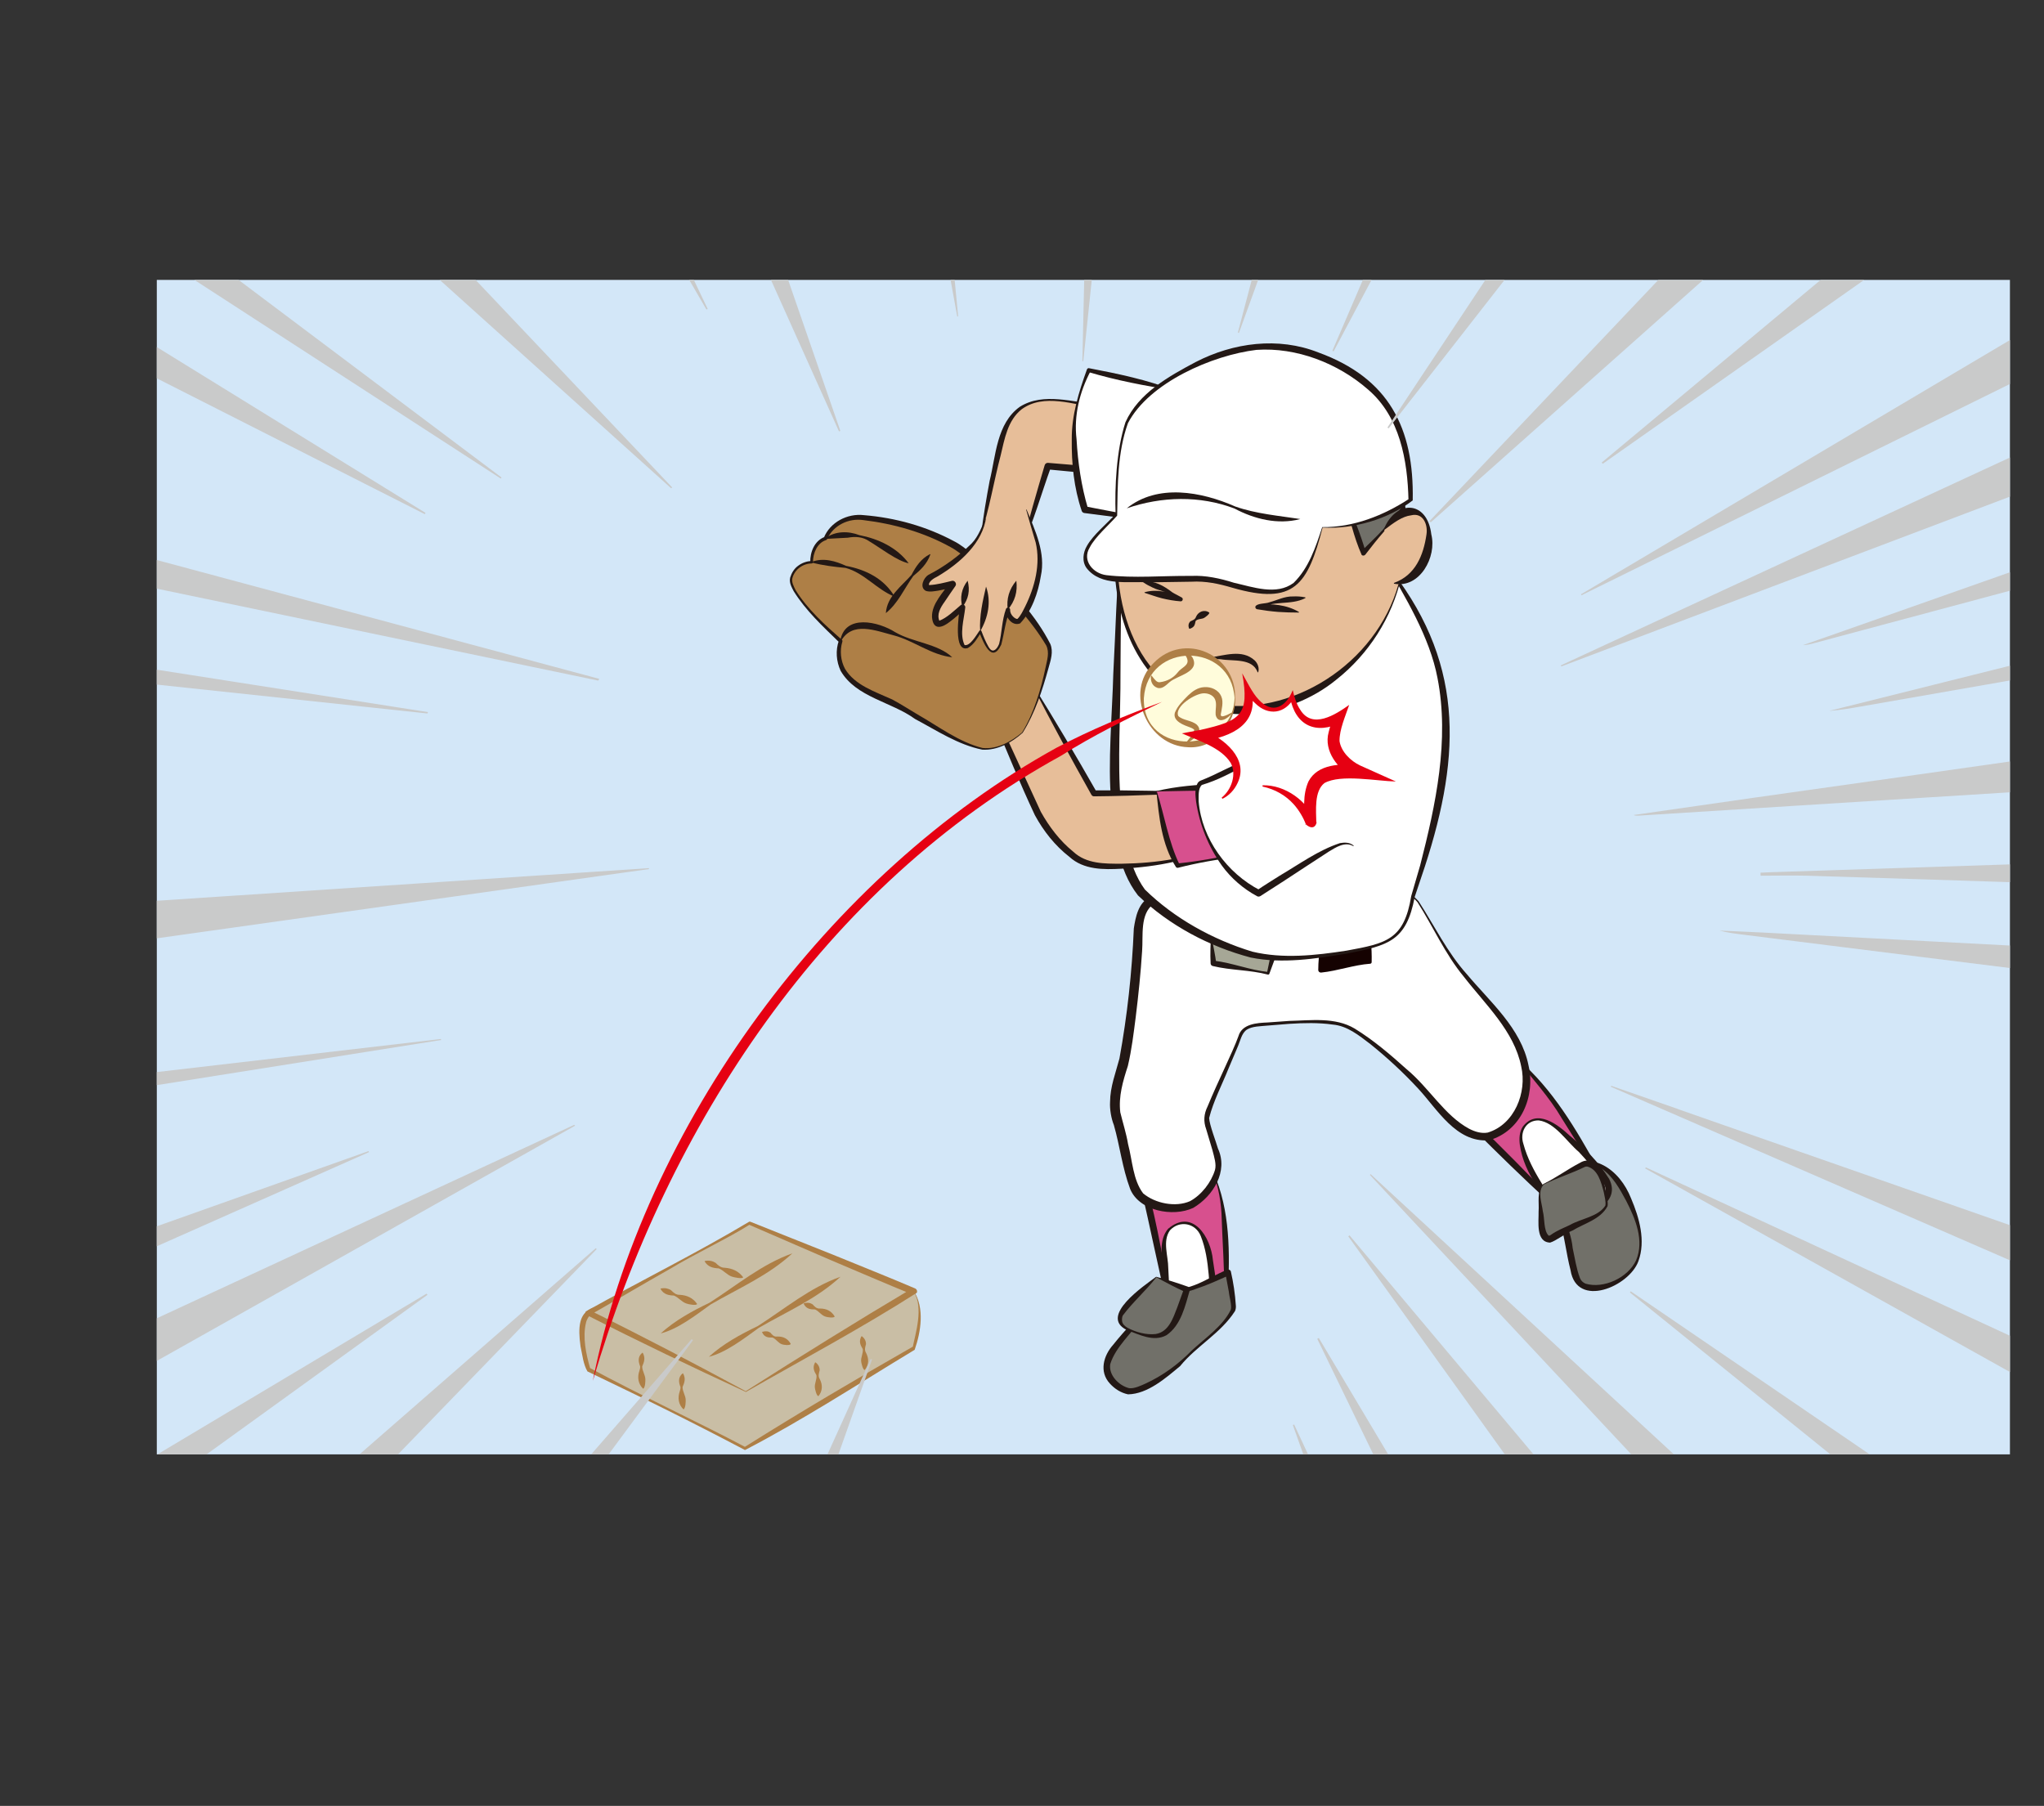 <?xml version="1.0" encoding="UTF-8"?>
<svg id="_レイヤー_2" data-name="レイヤー 2" xmlns="http://www.w3.org/2000/svg" width="221.99" height="196.14" xmlns:xlink="http://www.w3.org/1999/xlink" viewBox="0 0 221.99 196.14">
  <rect x="0" y="0" width="221.99" height="196.14" fill="#333333" stroke="none"/>
  <defs>
    <style>
      .cls-1 {
        fill: #c9caca;
      }

      .cls-2 {
        clip-path: url(#clippath-6);
      }

      .cls-3 {
        clip-path: url(#clippath-7);
      }

      .cls-4 {
        fill: #717069;
      }

      .cls-5 {
        fill: #231815;
      }

      .cls-6 {
        clip-path: url(#clippath-4);
      }

      .cls-7 {
        fill: #ae7f46;
      }

      .cls-8 {
        fill: #e60012;
      }

      .cls-9 {
        clip-path: url(#clippath-9);
      }

      .cls-10 {
        clip-path: url(#clippath-10);
      }

      .cls-11 {
        fill: #fff;
      }

      .cls-12 {
        clip-path: url(#clippath-11);
      }

      .cls-13 {
        fill: none;
      }

      .cls-14 {
        clip-path: url(#clippath-1);
      }

      .cls-15 {
        clip-path: url(#clippath-5);
      }

      .cls-16 {
        fill: #d3e7f8;
      }

      .cls-17 {
        clip-path: url(#clippath-8);
      }

      .cls-18 {
        clip-path: url(#clippath-3);
      }

      .cls-19 {
        fill: #fffcdb;
      }

      .cls-20 {
        fill: #c9bea5;
      }

      .cls-21 {
        clip-path: url(#clippath-12);
      }

      .cls-22 {
        clip-path: url(#clippath-14);
      }

      .cls-23 {
        fill: #150201;
      }

      .cls-24 {
        fill: #e7be99;
      }

      .cls-25 {
        fill: #a6a796;
      }

      .cls-26 {
        clip-path: url(#clippath-2);
      }

      .cls-27 {
        clip-path: url(#clippath-13);
      }

      .cls-28 {
        clip-path: url(#clippath);
      }

      .cls-29 {
        fill: #d7508e;
      }
    </style>
    <clipPath id="clippath">
      <rect class="cls-13" x="17.03" y="30.4" width="201.26" height="127.56"/>
    </clipPath>
    <clipPath id="clippath-1">
      <rect class="cls-13" x="134.44" y="8.34" width="10.22" height="27.84"/>
    </clipPath>
    <clipPath id="clippath-2">
      <rect class="cls-13" x="134.44" y="8.34" width="10.22" height="27.84"/>
    </clipPath>
    <clipPath id="clippath-3">
      <rect class="cls-13" y="0" width="221.99" height="196.14"/>
    </clipPath>
    <clipPath id="clippath-4">
      <rect class="cls-13" y="0" width="221.99" height="196.14"/>
    </clipPath>
    <clipPath id="clippath-5">
      <rect class="cls-13" x="62.03" y="8.34" width="14.83" height="25.27"/>
    </clipPath>
    <clipPath id="clippath-6">
      <rect class="cls-13" x="62.03" y="8.34" width="14.83" height="25.27"/>
    </clipPath>
    <clipPath id="clippath-7">
      <rect class="cls-13" x="73.82" y="8.34" width="17.45" height="38.52"/>
    </clipPath>
    <clipPath id="clippath-8">
      <rect class="cls-13" x="73.82" y="8.34" width="17.45" height="38.51"/>
    </clipPath>
    <clipPath id="clippath-9">
      <rect class="cls-13" x="99.21" y="8.34" width="4.85" height="26.03"/>
    </clipPath>
    <clipPath id="clippath-10">
      <rect class="cls-13" x="99.21" y="8.34" width="4.84" height="26.03"/>
    </clipPath>
    <clipPath id="clippath-11">
      <rect class="cls-13" x="117.55" y="8.34" width="3.33" height="30.9"/>
    </clipPath>
    <clipPath id="clippath-12">
      <rect class="cls-13" x="117.55" y="8.34" width="3.33" height="30.9"/>
    </clipPath>
    <clipPath id="clippath-13">
      <rect class="cls-13" x="144.7" y="8.34" width="15.97" height="29.82"/>
    </clipPath>
    <clipPath id="clippath-14">
      <rect class="cls-13" x="144.7" y="8.34" width="15.97" height="29.82"/>
    </clipPath>
  </defs>
  <g id="_レイヤー_1-2" data-name="レイヤー 1">
    <g>
      <rect class="cls-16" x="17.03" y="30.4" width="201.26" height="127.56"/>
      <path class="cls-4" d="M169.7,126.82c1.01-.71,3.07-1.01,4.73.14,1.67,1.15,3.23,4.68,3.56,6.43.34,1.76.36,3.73-1.43,5.18s-4.55,1.88-5.24.49c-.69-1.38-1.03-5.34-1.8-7.07-.77-1.73-.77-4.52.18-5.18"/>
      <path class="cls-5" d="M169.68,126.79c3.23-1.92,6.23.22,7.47,3.38.89,2.1,1.6,4.58.79,6.81-1,2.76-6.69,5.17-7.37.98-.48-1.85-.66-3.76-1.21-5.58-.58-1.63-.95-4.23.32-5.59M169.72,126.85c-.57.5-.65,1.35-.65,2.08.06,2.32,1.52,4.31,1.73,6.62.24,1.09.4,2.24.79,3.26.12.29.32.48.61.61,1.97.58,4.61-.64,5.49-2.54.91-2.15-.08-4.52-1.08-6.46-.69-1.28-1.44-2.66-2.65-3.49-1.21-.78-2.97-.93-4.25-.09"/>
      <path class="cls-29" d="M164.81,115.05s2.85,3.08,4.04,4.71c1.19,1.63,2.64,4.37,4.41,6.9,1.77,2.52-4.84,3.78-4.84,3.78l-8.22-8.13s1.64-6.48,4.62-7.25"/>
      <path class="cls-5" d="M164.82,115.01c3.84,3.3,6.33,7.61,8.75,11.95.52,1.54-1.42,2.36-2.53,2.84-.7.22-2.13.9-2.78.77-2.84-2.61-5.6-5.3-8.32-8.03-.09-.09-.13-.22-.1-.34.92-2.69,1.99-6.23,4.97-7.2M164.8,115.08c-2.65,1.31-3.45,4.69-4.26,7.3l-.09-.34c2.76,2.69,5.48,5.42,8.12,8.23l-.19-.06c1.47-.31,5.54-1.05,4.94-3.15-.68-1.11-1.58-2.19-2.27-3.31l-1.43-2.28c-1.35-2.31-3.2-4.29-4.82-6.4"/>
      <path class="cls-11" d="M169.95,132.57s-3.21-4.31-3.7-5.45c-.49-1.13-1.77-3.77-.57-4.93,1.2-1.16,2.59-.53,3.82.65,1.23,1.18,2.72,2.23,4.81,5.19,2.09,2.96-4.37,4.55-4.37,4.55"/>
      <path class="cls-5" d="M169.94,132.6c-2.11-2.45-4.41-4.97-4.88-8.28-.08-.65-.06-1.37.33-1.96,1.52-1.99,3.78-.24,5.11,1,1.62,1.35,3.15,2.88,4.26,4.68,1.47,2.84-2.72,4.2-4.82,4.55M169.96,132.53c1.55-.68,3.73-1.35,4.37-3.02.14-.5-.11-.97-.47-1.47-.74-1.02-1.52-2.02-2.39-2.93-1.32-1.11-2.58-3.19-4.35-3.42-1.39-.04-2.09,1.3-1.67,2.55.82,3.06,2.97,5.58,4.51,8.28"/>
      <path class="cls-4" d="M167.63,128.63s3.93-2.02,4.4-2.21c.47-.18,1.12.1,1.62.94.49.84.78,2.68.85,3.32.08.64-.76,1.13-1.48,1.52-.72.39-3.72,1.68-4.33,2.19-.61.51-1.25,0-1.29-1.75-.04-1.75-.5-3.41.23-4.02"/>
      <path class="cls-5" d="M167.61,128.6c1.37-.67,2.63-1.6,3.99-2.31.25-.15.58-.28.88-.22,1.52.34,1.7,2.12,1.93,3.37.04.5.27,1.05.18,1.56-.76,1.44-2.51,1.86-3.79,2.64-.85.34-1.76,1.11-2.45,1.32-1.59-.05-1.22-2.32-1.25-3.37.08-.98-.23-2.2.51-2.99M167.65,128.66c-.7.77-.2,1.96-.09,2.89.21.79.08,2.09.61,2.63.07.04.09.05.25-.05.64-.47,1.39-.76,2.09-1.09,1.22-.7,3.08-.89,3.84-2.1.08-.43-.09-1-.17-1.45-.29-1.12-.65-2.49-1.79-2.79-.08-.01-.16,0-.23.02-1.47.73-3.05,1.2-4.52,1.94"/>
      <path class="cls-29" d="M131.4,126.62s.88,1.56,1.33,4.09c.45,2.54.59,9.7.33,10.79-.26,1.09-5.94.95-5.94.95,0,0-2.34-11.86-2.93-13.78-.6-1.92,6.22-3.22,7.23-2.06"/>
      <path class="cls-5" d="M131.43,126.6c2.06,4.01,2.16,8.69,1.96,13.1-.14.89.17,2.16-.94,2.42-1.77.46-3.55.44-5.34.51-.09,0-.16-.06-.17-.14-1.11-4.54-2-9.14-3.08-13.67-.09-.28-.05-.68.11-.93.95-1.59,6.05-2.37,7.46-1.29M131.38,126.64c-1.04-1.09-7.13.31-6.86,1.98,1.22,4.55,1.99,9.17,2.77,13.81l-.17-.14c1.87-.02,4.11.29,5.75-.7.09-.09.08-.36.1-.57.06-2.46-.24-6.76-.31-9.27-.11-1.74-.47-3.53-1.28-5.1"/>
      <path class="cls-11" d="M149.91,95.63s3.31.99,4.26,2.53c.95,1.54,2.91,5.19,4.37,7.05,1.46,1.86,6.28,6.75,6.95,9.9.66,3.15.31,5.73-2.65,7.82-2.96,2.09-6.43-2.38-7.97-4.23-1.53-1.84-6.29-6.16-8.51-7.18s-7.5-.37-9.24-.26c-1.73.11-2.17.44-2.61,1.71-.43,1.28-3.39,7.48-3.47,8.38-.08.9,1.29,3.95,1.31,5.27.02,1.32-1.62,3.76-3.31,4.37-1.69.62-4.65-.09-5.54-1.42s-1.57-6.39-2.14-7.87c-.57-1.48-.17-3.85.5-5.7.67-1.85,1.75-11.94,1.72-13.98-.04-2.05.56-3.88,1.57-4.26,1.01-.38,19.57-3.27,24.76-2.13"/>
      <path class="cls-5" d="M149.92,95.59c1.5.5,3.07,1.08,4.15,2.3,1.72,2.66,3.11,5.55,5.23,7.91,2.52,3.01,5.89,5.86,6.7,9.89.79,3.37-.81,7.19-4.3,8.16-3.57.26-5.59-3.37-7.68-5.62-1.6-1.73-3.35-3.35-5.19-4.83-1.25-.95-2.5-1.98-4.08-2.12-1.55-.22-3.14-.18-4.72-.08l-2.37.19c-.78.08-1.62.06-2.23.43-.6.39-.72,1.25-1.05,1.97l-.93,2.2c-.71,1.78-1.67,3.6-2.13,5.43.02.72.76,2.61.96,3.33,1.14,2.47-.52,5.16-2.69,6.44-2.21,1.03-5.88.33-6.85-2.06-.86-2.31-1.11-4.65-1.77-6.95-.28-.69-.46-1.71-.41-2.5.01-1.65.61-3.16,1.02-4.72.85-4.66,1.36-9.36,1.56-14.12.19-1.25.48-2.79,1.78-3.44,2-.51,3.96-.66,5.98-.94,6.29-.6,12.69-1.66,19-.87M149.9,95.68c-3.12-.48-6.33-.14-9.47.14-5.06.57-10.19,1.27-15.15,2.36-1.5,1.09-1.11,3.45-1.24,5.11-.15,2.39-.4,4.76-.69,7.14-.23,1.78-.44,3.58-.86,5.35-.53,1.62-1.03,3.32-.82,5.03.26,1.08.66,2.33.84,3.43.48,1.82.53,3.9,1.64,5.37,1.31,1.1,3.52,1.54,5.09.85,1.24-.67,2.3-2.03,2.71-3.38.18-.63-.08-1.4-.27-2.15l-.68-2.28c-.32-.87-.25-1.67.15-2.48.61-1.48,1.28-2.92,1.94-4.36.36-.77,1.14-2.49,1.41-3.27.39-1.36,2.05-1.44,3.16-1.49l2.38-.17c2.34-.05,4.96-.43,7.08.83,2.05,1.26,3.87,2.82,5.65,4.42,2.46,2.04,4.11,5.02,6.78,6.46.65.34,1.36.54,2.02.42,2.9-.87,4.3-4.35,3.64-7.19-.77-3.85-3.9-6.72-6.23-9.74-2.04-2.46-3.33-5.43-5.03-8.09-1.02-1.19-2.6-1.8-4.05-2.3"/>
      <path class="cls-11" d="M127.01,143.58s-.38-4.76-.51-6.56c-.13-1.8-.38-3.51,1.46-4.09,1.85-.58,2.76,1.11,3.17,2.56.41,1.45.88,7.21.88,7.21l-5.01.88Z"/>
      <path class="cls-5" d="M126.99,143.61c-.3-1.76-.56-3.78-.74-5.78-.05-1.45-.41-3.16.61-4.37,2.67-2.26,4.64.9,4.87,3.41.32,1.94.53,3.87.62,5.83,0,.17-.11.31-.28.34-1.76.26-3.52.43-5.09.58M127.03,143.56c1.77-.44,3.35-.85,4.93-1.18l-.27.35c-.47-2.81-.22-5.82-1.28-8.48-.57-1.43-2.32-1.75-3.35-.62-.83,1.18-.18,2.77-.18,4.1.11,1.87.16,3.72.16,5.82"/>
      <path class="cls-4" d="M126.06,139.55s1.25.96,2.84.51c1.58-.45,4.48-1.86,4.48-1.86,0,0,.5,2.45.59,3.75.09,1.3-4.19,4.36-5.28,5.64-1.09,1.28-4.91,3.79-6.16,3.5-1.24-.3-2.82-1.69-2.2-3.45.62-1.76,5.85-6.66,5.74-8.1"/>
      <path class="cls-5" d="M126.05,139.52c2.47,1.39,4.93-.69,7.2-1.6.15-.08.34-.02.42.14.28,1.22.47,2.48.55,3.74.02.14-.01.46-.1.61-1.56,2.42-4.16,3.76-5.96,5.97-1.57,1.3-3.51,3.02-5.65,3.06-.79-.17-1.44-.59-1.97-1.17-1.19-1.29-.7-3.03.36-4.22,1.32-1.66,2.79-3.11,4.12-4.74.42-.55.89-1.05,1.03-1.78M126.08,139.58c-.13,1.38-1.3,2.5-2.05,3.61-1.12,1.61-2.87,3.1-3.45,4.96-.2,1.21.95,2.35,2.05,2.62.54.07,1.25-.26,1.78-.5,1.88-.86,3.57-2.11,5.02-3.59,1.41-1.31,3.41-2.68,4.24-4.43.14-.44-.17-1.43-.21-1.94l-.38-2.04.44.22c-1.2.54-2.39,1.09-3.65,1.5-1.17.49-2.83.52-3.79-.4"/>
      <path class="cls-4" d="M125.57,138.71s-3.83,3.39-3.93,4.23c-.1.83.08,1.3,1.98,1.88,1.9.58,2.72.32,3.53-.61.81-.92,1.74-4.15,1.74-4.15l-3.33-1.35Z"/>
      <path class="cls-5" d="M125.58,138.74c-1.13,1.44-2.56,2.69-3.64,4.14-.09.16-.1.47-.07.64.04.28.3.53.6.7.9.48,2.04.78,3.03.67,1.43-.22,1.9-1.72,2.37-2.93l.72-2,.19.39c-1.04-.47-2.07-1.01-3.2-1.62M125.57,138.67c1.09.29,2.27.66,3.45,1.08.15.06.24.22.2.37-.5,1.69-.94,3.82-2.54,4.9-1.41.77-3-.09-4.33-.58-2.98-1.5,1.85-4.76,3.23-5.78"/>
      <polygon class="cls-25" points="131.54 101.66 131.78 104.63 137.73 105.71 138.63 102.56 131.54 101.66"/>
      <path class="cls-5" d="M131.57,101.68c.2,1.11.41,2.02.52,2.93l-.24-.27c2.01.24,3.9,1.03,5.92,1.23l-.17.1c.23-1.07.43-2.15.71-3.2l.28.43c-2.32-.17-4.72-.73-7.02-1.21M131.52,101.63c2.37.07,4.82.18,7.17.6.18.03.3.2.27.38-.31,1.07-.72,2.11-1.1,3.15-.02.07-.09.1-.16.09-1.96-.52-4.02-.45-5.99-.93-.13-.03-.22-.14-.23-.27-.06-1.07,0-2.15.03-3.03"/>
      <path class="cls-23" d="M143.41,102.81l.07,2.5s4-.5,5.29-.86l-.21-2.29-5.15.64Z"/>
      <path class="cls-23" d="M143.43,102.83c.16.94.3,1.7.35,2.47l-.34-.29c1.71-.31,3.64-.07,5.27-.76l-.16.23c-.16-.75-.26-1.51-.35-2.27l.4.32c-1.73.3-3.33.29-5.16.31M143.38,102.79c1.6-.44,3.44-.85,5.16-.97.19-.01.35.13.36.32.05.78.09,1.57.07,2.36,0,.09-.07.16-.15.17-1.8.13-3.54.78-5.33.96-.16.02-.31-.1-.32-.26,0-.91.1-1.83.2-2.56"/>
      <path class="cls-11" d="M150.41,61.14s4.17,5.38,5.86,11.51c2.64,9.58-2.36,23.02-2.86,24.8-.5,1.79-.5,3.14-2.22,4.43-1.71,1.29-10.44,2.72-14.58,1.93-4.15-.79-9.79-4.07-12.44-6.65-2.65-2.57-3.22-10.72-3.15-14.87.07-4.15.64-23.02.64-23.02"/>
      <path class="cls-5" d="M150.45,61.11c8.58,10.5,8.31,20.66,4.3,33l-1.1,3.29c-.91,4.85-2.89,5.28-7.36,6.17-3.43.56-6.99,1.13-10.45.43-4.54-1.2-8.84-3.49-12.25-6.75-2.26-2.9-2.52-6.7-2.9-10.17-.41-4.06.12-9.81.22-13.92.25-4.62.35-9.36.78-13.91.16,4.58,0,9.3,0,13.93.03,4.08-.35,9.83.03,13.82.38,3.27.66,6.92,2.62,9.61,3.19,3.13,7.39,5.45,11.67,6.75,3.33.8,6.86.41,10.23-.11,4.32-.79,6.25-1.17,7.03-5.94l.97-3.33c1.69-6.58,3.2-13.61,1.88-20.34-.84-4.46-3.54-8.85-5.65-12.5"/>
      <path class="cls-24" d="M106.59,57.99s1.36-7.08,2.22-10.29c.86-3.22,2.72-4,4.22-4.22,1.5-.21,6.36.64,6.36.64l.07,7.01-5.65-.5-2.79,8.79"/>
      <path class="cls-5" d="M106.56,57.99c.24-1.93.56-3.85.92-5.76.68-2.73.75-6.24,3.28-8.05,2.61-1.63,5.82-.44,8.66-.26.11.02.18.11.18.21.11,2.33.16,4.67.21,7,0,.21-.17.38-.38.36-1.89-.13-3.77-.34-5.66-.51l.37-.25c-1.03,2.83-1.95,6.13-3.16,8.68.75-2.99,1.61-5.94,2.48-8.89.05-.16.2-.26.36-.25,1.88.17,3.77.29,5.65.5l-.39.36c0-2.33,0-4.67.07-7.01l.18.21c-2.7-.37-5.96-1.64-8.37.12-1.54,1.22-1.85,3.22-2.29,5.04-.71,2.66-1.27,6.07-2.13,8.48"/>
      <path class="cls-11" d="M127.47,42.34l-9.22-2.14s-1.48,3.28-1.57,5.72c-.21,5.65,1.14,9.44,1.14,9.44l6.65,1.07"/>
      <path class="cls-5" d="M127.46,42.37c-3.13-.45-6.23-1.07-9.26-1.96l.25-.12c-1.2,2.28-1.84,4.84-1.53,7.42.14,2.53.52,5.11,1.24,7.52l-.28-.23c2.2.45,4.51.78,6.62,1.44-2.23-.07-4.51-.45-6.74-.72-.13-.02-.24-.11-.28-.23-.85-2.52-1.11-5.14-1.08-7.76-.02-2.64.76-5.15,1.65-7.61.03-.09.13-.15.22-.13,3.04.58,6.48,1.29,9.19,2.4"/>
      <path class="cls-24" d="M152.14,62.69c-2.2,9.67-11.99,16.09-20.74,14.1-8.74-1.99-11.7-12.56-9.51-22.23,2.2-9.67,9.64-14.96,18.39-12.97,8.74,1.99,14.05,11.43,11.86,21.1"/>
      <path class="cls-5" d="M152.18,62.7c-.99,4.35-3.51,8.33-7.06,11.13-5.16,4.22-13.64,5.41-18.88.65-5.05-4.72-5.84-12.3-4.85-18.8.85-6.64,5.4-13.39,12.36-14.73,12.83-2.36,21.31,9.97,18.42,21.75M152.09,62.68c2.06-8.5-2.98-18.52-11.74-20.54-9.39-2.39-16.87,4.65-18.42,13.64-1.9,8.12.91,19.66,10.54,20.77,8.6,1.15,17.62-5.13,19.61-13.88"/>
      <path class="cls-4" d="M146.05,54.06l2,6.01,4.36-4.86s-.5-3.36-1.36-4.93c-.86-1.57-5,3.79-5,3.79"/>
      <path class="cls-5" d="M146.09,54.07c.88,1.98,1.65,3.86,2.24,5.91,0,0-.49-.1-.49-.1.77-.77,1.58-1.51,2.31-2.31.73-.8,1.42-1.65,2.1-2.51l-.05.18c-.39-1.61-.72-3.34-1.49-4.81-.05-.07-.07-.08-.26-.05-1.7.73-3,2.45-4.35,3.69M146.02,54.05c.74-1.15,3.81-5.73,5.3-4.07.86,1.61,1.1,3.4,1.32,5.18.01.07,0,.14-.05.18-1.59,1.5-2.99,3.17-4.31,4.9-.1.12-.27.14-.39.04-.87-1.96-1.38-4.19-1.86-6.25"/>
      <path class="cls-24" d="M150.34,57.49s1.72-2.57,3.72-1.79c2,.79,1.5,7.36-2.65,7.65"/>
      <path class="cls-5" d="M150.3,57.46c1.32-3.21,4.71-3.15,5.15.59.61,2.43-1.24,5.86-4.03,5.35-.05-.01-.05-.08,0-.1,2.3-.84,3.17-2.98,3.5-5.23.18-1.11-.37-2.43-1.67-2.1-.96.11-1.89.81-2.86,1.55-.04.04-.1,0-.08-.06"/>
      <path class="cls-11" d="M143.62,57.28s-1.29,5.22-3.43,6.51c-2.15,1.29-6.43-.36-8.43-.79-2-.43-10.65.43-12.44-.5-1.79-.93-2.07-2.43-.07-4.5l2-2.07s-.22-6.51,1.14-10.08c1.36-3.57,10.08-8.65,15.94-8.22,5.86.43,12.22,4.08,13.87,9.58,1.07,3.57,1,7.15,1,7.15,0,0-4.65,3.22-9.58,2.93"/>
      <path class="cls-5" d="M143.64,57.31c-1.62,6.2-3.06,8.47-9.78,6.53-1.5-.44-2.9-.75-4.48-.66,0,0-4.63.07-4.63.07-2.21-.14-5.18.46-6.74-1.55-.52-.71-.39-1.69.03-2.4.67-1.21,2.21-2.45,3.12-3.47-.1-2.85.07-6.88,1.07-9.97,1.43-3.17,4.71-4.99,7.65-6.55,4.08-2.1,8.95-2.75,13.3-1.03,7.64,2.78,10.41,8.19,10.25,16.07-2.66,2.04-6.42,3.14-9.78,2.95M143.6,57.25c3.39.04,6.67-1.26,9.47-3.09l-.1.18c-.1-4.34-.93-9.08-4.4-12.04-3.26-2.85-7.76-4.6-12.11-4.3-4.77.57-11.66,3.55-13.96,7.96-1.15,3.2-1.11,6.71-1.17,10.04-.85.98-2.4,2.31-2.98,3.46-.87,1.42.37,2.84,1.82,3.01,2.99.35,6.12.05,9.2.08,1.54-.08,3.16.27,4.63.74,2.09.47,4.63,1.41,6.49.02,1.65-1.61,2.4-3.88,3.11-6.06"/>
      <path class="cls-5" d="M141.2,56.38c-2.43.63-4.97,0-7.13-1.15-3.76-1.43-7.92-1.32-11.7-.02,3.34-2.7,8.11-1.82,11.78-.2,2.25.8,4.86,1.02,7.05,1.36"/>
      <path class="cls-5" d="M141.77,64.96c-1.63.84-3.54.17-5.05,1.2,0,0-.09-.49-.09-.49,1.52-.12,3.09,0,4.43.79.03.02.02.07-.02.07-.77,0-1.5-.02-2.23-.07-.76-.06-1.52-.16-2.28-.29-.13-.03-.22-.15-.19-.29.17-.38,1.13-.3,1.5-.46.85-.22,1.67-.67,2.58-.64.44-.02.89,0,1.34.1.03,0,.04.06,0,.07"/>
      <path class="cls-5" d="M124.19,63.18c1.21-.16,2.23.47,3.14,1.16.32.2.67.35,1.01.55.11.06.15.2.08.31-.04.08-.13.12-.21.11-.68-.05-1.36-.17-2.02-.33-.63-.16-1.23-.39-1.87-.59-.03,0-.03-.06,0-.07,1.34-.38,2.69,0,3.92.52l-.22.42c-.65-1.01-1.9-.96-2.87-1.46-.33-.15-.66-.33-.98-.55-.03-.02-.02-.07.02-.07"/>
      <path class="cls-5" d="M129.15,68.27c-.14-.32-.06-.61.14-.79.27-.13.51-.19.61-.5.23-.53.88-.83,1.43-.45.08.15-.48.54-.54.57-.24.16-.73.09-.94.35-.1.42-.09.64-.62.84-.02.01-.06,0-.07-.02"/>
      <path class="cls-5" d="M127.87,72.62c.84-1.07,2.21-1.23,3.46-1.21,1.61-.18,3.54-.96,4.94.32.34.33.52.85.38,1.27-.01.04-.07.03-.07,0-.58-1.55-2.64-1.16-4.01-1.4-1.63-.13-3.07.76-4.65,1.07-.03.02-.07-.02-.05-.05"/>
      <path class="cls-24" d="M112.17,74.43l6.65,11.72s5.79-.07,7.93-.07,2.79,5.86,2.36,6.72-9.29,1.86-11.36.86c-2.07-1-4.29-3.57-5.51-6.29-1.22-2.72-4.22-9.58-4.22-9.58,0,0,1-3.36,4.15-3.36"/>
      <path class="cls-5" d="M112.19,74.4c2.36,3.78,4.68,7.7,6.9,11.6l-.28-.16c1.92-.01,3.85,0,5.78.04.46,0,1.72.03,2.17.04,2.13.36,2.45,3.98,2.59,5.72,0,.38.02.75-.09,1.12-.24.58-1.16.63-1.68.82-1.89.44-3.82.66-5.76.77-1.96.11-4.13.13-5.68-1.29-1.57-1.22-2.81-2.8-3.75-4.53-1.66-3.53-3.09-7.07-4.58-10.63.43-1.92,2.33-3.6,4.37-3.48M112.15,74.46c-.91.06-1.84.41-2.5,1.07-.66.64-1.15,1.47-1.42,2.33v-.15s4.81,10.46,4.81,10.46c.91,1.63,2.08,3.17,3.53,4.34,1.42,1.33,3.4,1.3,5.24,1.3,1.91-.03,3.83-.18,5.7-.53.46-.1.95-.19,1.34-.4.34-.21.23-.85.26-1.23-.12-1.75-.36-4.43-2.05-5.33-.19-.06-.82-.03-1.03-.02-2.39.09-4.83.17-7.21.19-.12,0-.22-.06-.28-.16-2.2-3.92-4.32-7.81-6.39-11.85"/>
      <path class="cls-29" d="M125.61,85.94s1.07,6.43,2.29,8.08l6.51-1.14-2.07-7.36s-3.57,0-6.72.43"/>
      <path class="cls-5" d="M125.64,85.96c.81,2.55,1.28,5.51,2.45,7.91l-.23-.09c2.2-.22,4.36-.6,6.51-1.12l-.17.27c-.42-1.21-.8-2.43-1.16-3.65-.37-1.22-.74-2.44-1.06-3.67l.35.27c-2.18-.03-4.51.04-6.69.08M125.58,85.92c2.22-.53,4.47-.7,6.75-.78.16,0,.3.11.35.26.73,2.46,1.36,4.94,1.93,7.44.03.11-.05.23-.17.24-2.19.24-4.36.63-6.5,1.17-.09.02-.18-.02-.23-.09-1.56-2.46-1.83-5.41-2.12-8.24"/>
      <path class="cls-11" d="M137.04,78.22s-1.79,2.22-1.79,4.58c0,0-3.5,1.86-4.79,2.22-1.29.36-.14,8.72,6.22,12.01,0,0,6.51-4.22,8.08-5,1.57-.79,2.22-.14,2.22-.14"/>
      <path class="cls-5" d="M137.07,78.24c-.85,1.37-1.54,2.94-1.54,4.55,0,.11-.06.2-.15.25-1.56.84-3.12,1.71-4.85,2.21-.43.4-.34,1.2-.35,1.78.33,4.07,3.09,7.82,6.67,9.66l-.36.02c.82-.56,1.66-1.07,2.49-1.6,2.13-1.25,4.18-2.76,6.55-3.54.5-.09,1.07-.09,1.48.27.03.03-.02.08-.05.05-.88-.51-1.87.13-2.64.6l-2.47,1.61c-1.64,1.09-3.3,2.16-4.96,3.22-.11.07-.25.08-.36.02-1.51-.81-2.83-1.96-3.83-3.33-1.47-2.07-2.43-4.45-2.8-6.95-.07-.65-.17-1.34.15-1.97.06-.12.18-.24.35-.31.85-.33,1.68-.73,2.51-1.14.75-.36,1.49-.71,2.23-1.09l-.15.25c.07-1.64.97-3.65,2.09-4.55"/>
      <path class="cls-7" d="M111.03,79.58s-1.86,1.79-4.08,1.79-9.36-4.86-10.72-5.36c-1.36-.5-3.93-1.64-4.72-3.29-.79-1.64-.21-3.07-.21-3.07,0,0-5.86-5.15-5.36-6.86.5-1.72,2.22-1.72,2.22-1.72,0,0-.07-2,1.5-2.57,0,0,.93-2.43,3.86-2.29,2.93.14,8.79,1.64,11.51,4,2.72,2.36,5.15,4.57,6.72,6.72,1.57,2.14,2.57,3.07,2.22,4.57-.36,1.5-1.14,5.22-2.93,8.08"/>
      <path class="cls-5" d="M111.05,79.6c-1.19,1.06-2.73,1.92-4.37,1.82-2.64-.53-4.96-2.09-7.3-3.33-2.58-1.88-6.41-2.35-8.08-5.23-.48-1.03-.57-2.22-.19-3.3l.05.22c-1.78-1.73-3.64-3.45-4.96-5.57-.22-.44-.52-.91-.38-1.49.15-.49.43-.96.86-1.27.42-.32.92-.49,1.46-.53l-.14.15c-.03-1.11.46-2.35,1.58-2.76l-.11.11c.68-1.71,2.57-2.68,4.35-2.47,3.43.28,6.77,1.21,9.81,2.84,1.37.69,2.84,2.25,3.99,3.23,2.51,2.3,4.89,4.86,6.45,7.92.36.85.04,1.77-.19,2.6-.68,2.45-1.46,4.89-2.82,7.06M111,79.56c1.31-2.16,2.04-4.63,2.56-7.09.16-.79.44-1.59.07-2.36-1.69-2.83-4.06-5.31-6.51-7.55-1.12-.93-2.59-2.46-3.87-3.13-2.88-1.61-6.21-2.55-9.48-2.94-1.61-.24-3.27.57-3.94,2.06-.02.05-.07.1-.12.11-.97.32-1.41,1.42-1.42,2.39,0,.08-.06.15-.14.15-.94,0-1.84.65-2.09,1.58-.12.42.14.9.35,1.32,1.3,2.09,3.18,3.77,5.02,5.39.07.05.08.14.05.22-.29.95-.18,2.05.29,2.93,1.08,1.8,3.29,2.49,5.13,3.33.96.52,1.85,1.09,2.77,1.64,2.29,1.3,4.47,2.99,7.04,3.63,1.58.17,3.13-.7,4.3-1.69"/>
      <path class="cls-5" d="M103.43,71.39c-2.34-.26-4.14-1.79-6.35-2.38-1.97-.51-4.54-1.59-5.76.65-.02.03-.08.01-.07-.02.47-3.01,4.17-2.13,5.97-.98,1.92,1.12,4.65,1.24,6.21,2.74"/>
      <path class="cls-5" d="M101.04,60.23c-.36,1.02-1.07,1.69-1.86,2.34-.97,1.35-1.65,2.96-2.97,4.02.12-1.81,1.69-2.91,2.79-4.16.47-.91,1.03-1.75,1.99-2.24.03-.02.07.02.05.05"/>
      <path class="cls-5" d="M88.15,61.03c1.27-.49,2.58-.1,3.74.43,2.19.42,4.13,1.4,5.28,3.35-1.95-.77-3.3-2.59-5.34-3.13-1.25-.12-2.43-.26-3.67-.58-.03,0-.04-.06,0-.07"/>
      <path class="cls-5" d="M89.64,58.46c1.07-.8,2.49-.8,3.69-.34,2.07.4,4.08,1.34,5.36,3.06-1.26-.25-3.08-1.68-4.28-2.39-.68-.49-1.53-.54-2.33-.39l-2.41.13s-.06-.04-.03-.07"/>
      <path class="cls-24" d="M111.45,55.35s.64,1.86,1.14,3.36c.5,1.5.29,3.07.07,4.36-.21,1.29-1.64,4.43-2.14,4.43s-1.07-.5-1.07-1.29c0,0-.5,1.43-.64,2.86-.14,1.43-.86,1.93-1.29,1.57-.43-.36-1.07-2.07-1.07-2.07,0,0-1.36,2.36-1.93,1.5-.57-.86,0-4.15,0-4.15,0,0-2.43,2.36-2.79,1.72-.36-.64-.14-1.43.29-2.14.43-.71,1.43-2.07,1.43-2.07,0,0-2.64.71-2.86.36-.21-.36,0-1,1.14-1.5,1.14-.5,2.93-2.15,3.86-3.07.93-.93,1.5-3.07,1.5-3.07"/>
      <path class="cls-5" d="M111.49,55.34c.94,2.29,2.1,4.71,1.55,7.23-.29,1.81-.99,3.81-2.25,5.14-.91.35-1.65-.78-1.57-1.49l.46.08c-.51,1.21-.6,2.45-.94,3.72-1.04,2.17-1.96-.3-2.4-1.39l.23.02c-.4.62-.77,1.33-1.45,1.73-1.64.53-.97-3.63-.88-4.49l.5.26c-.5.49-1.01.96-1.58,1.38-.83.65-1.82.99-1.94-.51-.05-1.48,1.27-2.68,1.95-3.81l.39.57c-.55.14-1.1.27-1.67.37-.42.06-.91.17-1.35.02-.72-.4-.21-1.43.28-1.73,1.73-.88,3.31-2.05,4.71-3.42.75-.77,1.15-1.93,1.58-2.91-.36,2.85-2.84,5.04-5.24,6.47-.49.24-1.08.6-.97,1.03,0-.02-.07-.09-.09-.08.05,0,.1.01.17.01.78-.04,1.61-.26,2.38-.45.32-.1.59.3.4.56-.02,0-1.14,1.67-1.15,1.68-.5.69-.9,1.41-.57,2.14.02.05,0-.04-.04-.03-.04-.03-.06,0,0-.02.83-.3,1.63-1.1,2.33-1.69.2-.2.55,0,.5.26-.14,1.3-.64,2.88-.07,4.07.6.13,1.27-1.07,1.6-1.54.05-.09.19-.08.23.02.22.59.47,1.19.78,1.73.16.27.38.48.63.34.24-.12.4-.4.51-.68.3-1.19.3-2.57.74-3.78.04-.12.17-.19.29-.16.1.03.17.13.17.23-.05.56.58,1.05.79,1,.37-.36.59-.87.83-1.33,1.06-2.14,1.7-4.62,1.15-6.97-.35-1.17-.7-2.36-1.03-3.55-.01-.04.05-.06.07-.02"/>
      <path class="cls-5" d="M110.38,63.07c.15,1.19-.15,2.23-.93,3.15-.17-1.16.16-2.26.93-3.15"/>
      <path class="cls-5" d="M107.09,63.71c.59,1.64.22,3.39-.64,4.86-.1-1.69.27-3.25.64-4.86"/>
      <path class="cls-5" d="M105.09,63.07c.28,1.05.1,1.99-.57,2.86-.29-1.02-.09-2.02.57-2.86"/>
      <path class="cls-19" d="M134.11,75.83c0,2.78-2.26,5.04-5.04,5.04s-5.04-2.26-5.04-5.04,2.26-5.04,5.04-5.04,5.04,2.26,5.04,5.04"/>
      <path class="cls-7" d="M134.15,75.83c.09,2.74-2.18,5.51-5.08,5.33-4.44-.12-7-5.97-3.8-9.13,3.34-3.48,9.01-.94,8.87,3.8M134.08,75.83c-.35-6.13-9.45-6.19-9.85,0-.15,6.45,9.65,6.1,9.85,0"/>
      <path class="cls-7" d="M128.79,80.68c.31-.4.83-.94.91-1.39.04-.03-.17-.19-.43-.28-.66-.24-1.94-.67-1.67-1.61.3-.75.89-1.31,1.44-1.87.44-.42,1.02-.87,1.76-.9.69-.05,1.54.26,1.85,1.04.25.57.02,1.42-.07,1.93,0,.13.05.26.35.17.26-.07.54-.21.81-.36.03-.02.07.02.05.05-.38.57-1.5,1.27-1.76.2-.05-.66.15-1.18-.07-1.7-.16-.39-.63-.65-1.14-.66-.9-.07-3.32,1.41-2.85,2.47.52.49,1.42.44,2.01.94.85.82-.49,1.7-1.14,2.03-.03.02-.07-.03-.04-.06"/>
      <path class="cls-7" d="M125.07,73.38c.34.42.57.79.93.71.75-.1,1.42-.44,1.9-1.05.36-.51,1.22-.74,1.06-1.39-.07-.34-.29-.55-.49-.84.39-.06.79.24,1.03.58.89,1.6-1.6,1.95-2.47,2.69-.37.31-.8.81-1.35.62-.58-.21-.74-.78-.68-1.3,0-.03.05-.04.07-.02"/>
      <path class="cls-20" d="M99.23,140.25c1.41,1.97,0,6.17,0,6.17l-18.24,10.88-17.1-8.56s-1.57-4.63,0-6.17c1.57-1.55,35.35-2.32,35.35-2.32"/>
      <path class="cls-7" d="M99.25,140.22c1.18,1.86.77,4.42.09,6.38-6.09,3.68-12.16,7.64-18.43,10.89-2.82-1.49-5.66-2.94-8.51-4.36-2.85-1.42-5.73-2.79-8.6-4.18-.46-.79-.55-1.81-.75-2.71-.63-4.39,1.05-4.37,4.78-4.81,10.46-1.07,20.93-1.18,31.44-1.2M99.22,140.28c-7.34.44-24.25,1.13-31.33,1.83-1.2.16-2.61.22-3.7.65-.23.16-.47.53-.55.91-.38,1.58,0,3.38.47,5l-.11-.13c5.35,2.91,12.13,6.06,16.9,8.6,6-3.77,12.1-7.37,18.24-10.88.24-1.28,1.22-4.26.09-5.97"/>
      <polygon class="cls-20" points="80.99 151.13 63.89 142.57 81.44 132.85 99.23 140.25 80.99 151.13"/>
      <path class="cls-7" d="M80.99,151.17c-5.75-2.65-11.57-5.44-17.24-8.33-.15-.07-.21-.26-.13-.4,5.86-3.29,11.94-6.28,17.73-9.74.05-.03.11-.03.16,0l8.95,3.57c2.97,1.22,5.96,2.4,8.91,3.66.19.08.28.29.2.48-6,3.83-12.42,7.26-18.58,10.78M80.99,151.1c6.01-3.83,11.97-7.54,18.06-11.16l.05.66c-2.97-1.21-5.92-2.49-8.88-3.74l-8.84-3.83c-2.14,1.37-5.98,3.19-8.64,4.8-2.91,1.64-5.78,3.36-8.69,5.01v-.53c5.72,2.82,11.3,5.74,16.96,8.8"/>
      <path class="cls-7" d="M87.33,141.55c.37-.11.68-.05.93.12.22.25.43.48.79.45.68,0,1.23.24,1.6.86-.05.21-.86.08-.99.02-.44-.12-.73-.61-1.15-.78-.5,0-.95-.05-1.22-.61-.01-.02,0-.06.03-.07"/>
      <path class="cls-7" d="M76.57,136.95c.44-.08.81,0,1.14.2.28.28.57.54.99.54.81.06,1.5.35,2.01,1.03-.07.22-1.03,0-1.2-.06-.54-.17-.93-.7-1.45-.9-.6-.03-1.15-.14-1.52-.74-.02-.02,0-.06.03-.07"/>
      <path class="cls-7" d="M82.8,144.65c.35-.11.64-.07.87.09.2.24.39.47.73.42.64-.02,1.15.21,1.48.8-.06.21-.81.11-.93.05-.41-.11-.66-.58-1.05-.74-.47.02-.89-.03-1.13-.57-.01-.02,0-.06.03-.07"/>
      <path class="cls-7" d="M71.79,139.94c.42-.08.78,0,1.08.18.27.27.53.52.94.51.78.04,1.43.32,1.9.99-.06.22-.99.03-1.15-.04-.52-.16-.88-.68-1.37-.87-.58-.02-1.1-.12-1.44-.7-.02-.02,0-.06.03-.07"/>
      <path class="cls-7" d="M76.99,147.36c1.58-1.43,3.41-2.42,5.3-3.33,2.93-1.87,5.69-4.2,8.99-5.36-2.58,2.4-5.86,3.8-8.87,5.55-1.64,1.18-3.56,2.68-5.42,3.14"/>
      <path class="cls-7" d="M71.76,144.82c1.58-1.43,3.41-2.42,5.3-3.33,2.93-1.87,5.69-4.2,8.99-5.36-2.58,2.4-5.86,3.8-8.87,5.55-1.64,1.18-3.56,2.68-5.42,3.14"/>
      <path class="cls-7" d="M93.62,145.14c.31.24.44.55.43.86-.09.32-.19.62.01.94.32.61.32,1.29-.14,1.85-.21.02-.38-.78-.39-.91-.06-.44.24-.92.17-1.36-.26-.43-.44-.82-.16-1.36.01-.03.05-.04.07-.02"/>
      <path class="cls-7" d="M88.59,147.98c.31.24.44.55.43.86-.09.32-.19.62.01.94.32.61.32,1.29-.14,1.85-.21.02-.38-.78-.39-.91-.06-.44.24-.92.17-1.36-.26-.43-.44-.82-.16-1.36.01-.03.05-.04.07-.02"/>
      <path class="cls-7" d="M74.2,149.19c.29.56.14.97-.07,1.45-.02.48.34.94.34,1.41,0,.24,0,.83-.23,1.03-.56-.52-.66-1.26-.42-1.95.06-.17.1-.33.08-.5-.2-.5-.27-1.04.23-1.46.02-.02.06-.01.07.02"/>
      <path class="cls-7" d="M69.82,146.95c.29.56.14.97-.07,1.45-.02.48.34.94.34,1.41,0,.24,0,.83-.23,1.03-.56-.52-.66-1.26-.42-1.95.06-.17.1-.33.08-.5-.2-.5-.27-1.04.23-1.46.02-.02.06-.01.07.02"/>
      <path class="cls-11" d="M132.71,86.69s1.76-1.01,1.59-3.21c-.18-2.19-3.81-3.6-3.81-3.6,0,0,3.4-.55,4.43-1.86,1.02-1.31.59-3.07.59-3.07,0,0,1.24,2.02,2.65,2.13s2.16-1.43,2.16-1.43c0,0,.55,2.61,2.19,2.88,1.64.26,2.91-.56,2.91-.56,0,0-.84,2-.54,2.99.61,2.03,2.53,2.87,2.53,2.87,0,0-3.3-.36-4.41.98-1.11,1.34-.59,4.75-.62,4.63-.03-.13-1.43-3.7-5.26-4.06"/>
      <path class="cls-8" d="M132.68,86.63c1.09-.87,1.64-2.56.98-3.77-1.03-1.67-3.53-2.43-5.3-3.21l2.04-.38c4.3-.97,5.34-1.6,4.51-6.14.48.83,1.11,2.16,1.78,2.84,1.5,1.67,3,.81,3.71-1.02.17.73.39,1.51.81,2.13,1.32,2.17,3.84.53,5.32-.52-.4,1.19-1.07,2.68-1.05,3.93.18,1.17,1.22,2.17,2.24,2.65l3.88,1.74c-2.06-.04-5.98-.83-7.76.17-1.13.88-.9,2.99-.88,4.35.12-.71.09,1.16-1.13.15-.26-.72-.76-1.57-1.33-2.2-.86-.96-2.04-1.64-3.38-1.92v-.14c2.48-.06,4.89,1.72,5.82,4.01-1.22-1-1.24.87-1.12.16h0c-.21-1.46-.36-3.14.29-4.59,1.02-1.93,3.53-1.92,5.39-1.79l-.38,1.43c-1.79-.92-3.39-2.92-2.82-4.99.15-.63.35-1.19.61-1.77l.83.69c-2.83,1.42-5.08.37-5.64-2.74l.45.06c-.96,1.79-2.83,2.03-4.24.61-.4-.37-.77-.76-1.1-1.22l.66-.28c.98,3.77-2.13,5.17-5.27,5.62,0,0,.13-1.18.13-1.18,2.19.88,4.93,3.09,3.69,5.71-.35.77-.93,1.39-1.66,1.74l-.07-.12Z"/>
      <path class="cls-8" d="M64.39,149.95c5.5-27.7,25.63-55.09,50.34-68.73,3.7-1.95,7.57-3.55,11.47-4.99-3.75,1.82-7.48,3.64-10.98,5.86-25.7,14.13-42.71,40.18-50.83,67.87"/>
      <rect class="cls-13" x="17.03" y="30.4" width="201.26" height="127.56"/>
      <g class="cls-28">
        <g class="cls-14">
          <g class="cls-26">
            <path class="cls-1" d="M144.66,8.34h-2.91c-2.44,9.26-4.87,18.52-7.31,27.78.04.02.07.04.11.05,3.37-9.28,6.74-18.55,10.11-27.84"/>
          </g>
        </g>
        <g class="cls-18">
          <g class="cls-6">
            <path class="cls-1" d="M148.77,127.6c19.59,20.95,39.19,41.9,58.8,62.86h9.4c-22.72-20.99-45.42-41.97-68.11-62.93-.03.02-.05.05-.08.07M143.06,145.41c7.28,15.01,14.57,30.03,21.86,45.05h5.22c-8.98-15.06-17.95-30.1-26.91-45.14-.06.03-.11.06-.17.09M178.67,126.9c14.43,8.05,28.87,16.11,43.32,24.18v-4.29c-14.42-6.67-28.84-13.34-43.24-20l-.08.11ZM146.43,134.28c13.44,18.72,26.88,37.45,40.34,56.19h7.1c-15.78-18.78-31.55-37.55-47.31-56.3-.04.04-.08.08-.13.11M140.41,154.77c4.24,11.9,8.48,23.8,12.73,35.7h4.08c-5.56-11.92-11.11-23.83-16.67-35.75-.05.02-.09.03-.14.05M177.01,140.37c14.99,12.1,29.98,24.21,44.98,36.33v-5.82c-14.98-10.22-29.93-20.43-44.88-30.63-.04.04-.07.08-.1.12M191.2,94.79c0,.11,0,.21.01.32,1.68,0,3.36-.04,5.04,0,8.35.25,16.69.53,25.04.8.23,0,.46.02.7.02v-2.17c-9.87.32-19.74.65-29.61.97-.39.01-.79.04-1.18.05M191.36,101.28c-1.54-.08-3.08-.14-4.62-.21.87.23,1.75.34,2.63.45,6.39.8,12.77,1.6,19.16,2.4,4.49.56,8.97,1.12,13.46,1.68v-2.71c-5-.26-10.01-.52-15.01-.79-5.21-.27-10.41-.55-15.62-.82M182.26,120.46c-2.42-.85-4.85-1.69-7.27-2.53-.02.03-.03.07-.05.1,15.68,6.82,31.36,13.64,47.05,20.46v-4.13c-6.04-2.11-12.09-4.23-18.13-6.34-7.2-2.52-14.4-5.04-21.6-7.55M91.77,190.47l5.5-25.28-.16-.04c-2.66,8.44-5.33,16.88-7.99,25.31h2.65ZM62.36,122.17c-16.06,7.44-32.12,14.89-48.18,22.33v4.91c16.1-9.05,32.2-18.1,48.28-27.15-.03-.03-.07-.06-.1-.09M70.47,94.29c-18.8,1.25-37.6,2.49-56.4,3.74l.42,4.24c18.68-2.63,37.33-5.26,55.99-7.88,0-.03,0-.07-.01-.1M6.27,196.14c19.54-20.18,39.04-40.33,58.54-60.48-.03-.03-.07-.06-.11-.09C43.15,154.38,21.59,173.19,0,192.03v4.11h6.27ZM46.33,140.5c-10.71,6.4-21.43,12.79-32.15,19.2v4.22c10.76-7.77,21.51-15.53,32.25-23.29-.03-.04-.06-.08-.1-.12M75.11,145.45c-13.08,15-26.15,30-39.24,45.01h6.21c11.08-14.99,22.14-29.96,33.19-44.91-.05-.03-.11-.07-.16-.1M198.7,77.21c1.16-.09,2.29-.28,3.42-.48,6.62-1.16,13.24-2.31,19.87-3.47v-1.88c-3.67.92-7.34,1.83-11,2.75-4.1,1.02-8.19,2.05-12.28,3.07M79.54,190.47c5.06-14.28,10.12-28.55,15.17-42.82-.05-.02-.1-.03-.15-.05-6.47,14.29-12.94,28.57-19.41,42.87h4.39ZM134.08,190.47h1.87c-.15-.61-.3-1.22-.45-1.83-1.49-6.11-2.97-12.21-4.46-18.32-.08.13-.09.25-.08.36.61,3.87,1.23,7.73,1.84,11.6.43,2.73.85,5.47,1.28,8.2M76.04,158.15c-7.36,10.77-14.72,21.55-22.08,32.32h3.69c6.18-10.76,12.36-21.5,18.54-32.25-.05-.02-.1-.05-.15-.07M40.03,125.02c-8.62,3.06-17.23,6.12-25.85,9.18v2.42c8.64-3.83,17.27-7.66,25.9-11.49-.02-.04-.03-.07-.05-.1M73,52.94C56.3,35.3,39.59,17.66,22.86,0h-8.69v.16c19.6,17.65,39.16,35.26,58.72,52.87.04-.03.07-.06.11-.09M54.48,51.87c-13.43-10.09-26.86-20.18-40.31-30.29v4.32c13.42,8.7,26.82,17.39,40.21,26.07.03-.04.06-.07.09-.11M113.77,162.48c-.41,4.28-.73,8.57-1.06,12.86-.38,5.04-.76,10.09-1.13,15.13h2.48l-.29-27.99ZM46.47,77.34c-10.76-1.68-21.53-3.37-32.29-5.05v1.76c10.75,1.15,21.49,2.29,32.24,3.44.02-.05.04-.1.06-.14M47.85,112.85c-11.22,1.31-22.45,2.61-33.67,3.92v1.54c11.25-1.79,22.5-3.57,33.75-5.36-.02-.04-.05-.07-.08-.1M65.08,73.73c-16.96-4.55-33.93-9.11-50.9-13.67v3.28c16.93,3.53,33.86,7.05,50.79,10.58.04-.06.08-.13.12-.19M46.22,55.71c-10.68-6.59-21.36-13.18-32.05-19.78v3.71c10.66,5.4,21.31,10.8,31.96,16.2.03-.04.06-.09.09-.13M171.76,64.65c16.74-8.26,33.48-16.51,50.23-24.77v-5.14c-16.77,9.94-33.54,19.88-50.29,29.81.02.04.04.07.07.11M169.57,72.38c17.47-6.61,34.94-13.23,52.42-19.84v-4.56c-17.51,8.1-35,16.2-52.48,24.29.02.04.04.07.06.11M174.07,50.37c15.96-11.23,31.93-22.46,47.92-33.71v-6.49c-16.05,13.39-32.05,26.73-48.04,40.07.04.04.08.09.12.13M190.69,86.61c-4.42.63-8.85,1.27-13.27,1.91.16.07.32.08.48.07,5.55-.35,11.09-.7,16.64-1.05,4.99-.32,9.99-.63,14.98-.94,4.16-.26,8.31-.52,12.47-.78v-3.64c-4.53.64-9.05,1.29-13.58,1.93-5.9.84-11.81,1.66-17.71,2.5M200.46,68.44c-1.55.55-3.1,1.09-4.65,1.63.46-.02.88-.12,1.3-.24,7.59-2.03,15.19-4.07,22.78-6.1.7-.19,1.4-.38,2.1-.56v-2.32s-.04.01-.06.02c-7.16,2.52-14.32,5.05-21.47,7.57M155.39,56.73c21.24-18.91,42.48-37.81,63.74-56.73h-10.18c-17.93,18.9-35.82,37.76-53.71,56.61.05.04.1.08.15.12M150.82,46.52c12.1-15.49,24.2-31,36.32-46.52h-5.65c-10.28,15.49-20.55,30.97-30.81,46.44.05.03.09.05.14.08"/>
          </g>
        </g>
        <g class="cls-15">
          <g class="cls-2">
            <path class="cls-1" d="M76.86,33.56c-4.01-8.4-8.02-16.81-12.02-25.22h-2.81c4.9,8.43,9.8,16.85,14.69,25.27l.14-.05Z"/>
          </g>
        </g>
        <g class="cls-3">
          <g class="cls-17">
            <path class="cls-1" d="M91.27,46.81c-4.43-12.82-8.86-25.64-13.3-38.47h-4.15c5.77,12.85,11.54,25.68,17.3,38.51.05-.02.1-.03.15-.05"/>
          </g>
        </g>
        <g class="cls-9">
          <g class="cls-10">
            <path class="cls-1" d="M104.06,34.36c-.83-8.67-1.66-17.34-2.49-26.02h-2.35c1.58,8.68,3.16,17.36,4.74,26.03h.11Z"/>
          </g>
        </g>
        <g class="cls-12">
          <g class="cls-21">
            <path class="cls-1" d="M120.88,8.34h-2.63c-.23,10.3-.46,20.6-.7,30.89.03,0,.07,0,.1,0,1.08-10.3,2.15-20.6,3.23-30.9"/>
          </g>
        </g>
        <g class="cls-27">
          <g class="cls-22">
            <path class="cls-1" d="M160.67,8.34h-3.16c-4.27,9.93-8.54,19.84-12.81,29.76.05.02.1.04.14.06,5.27-9.94,10.55-19.88,15.82-29.82"/>
          </g>
        </g>
      </g>
    </g>
  </g>
</svg>